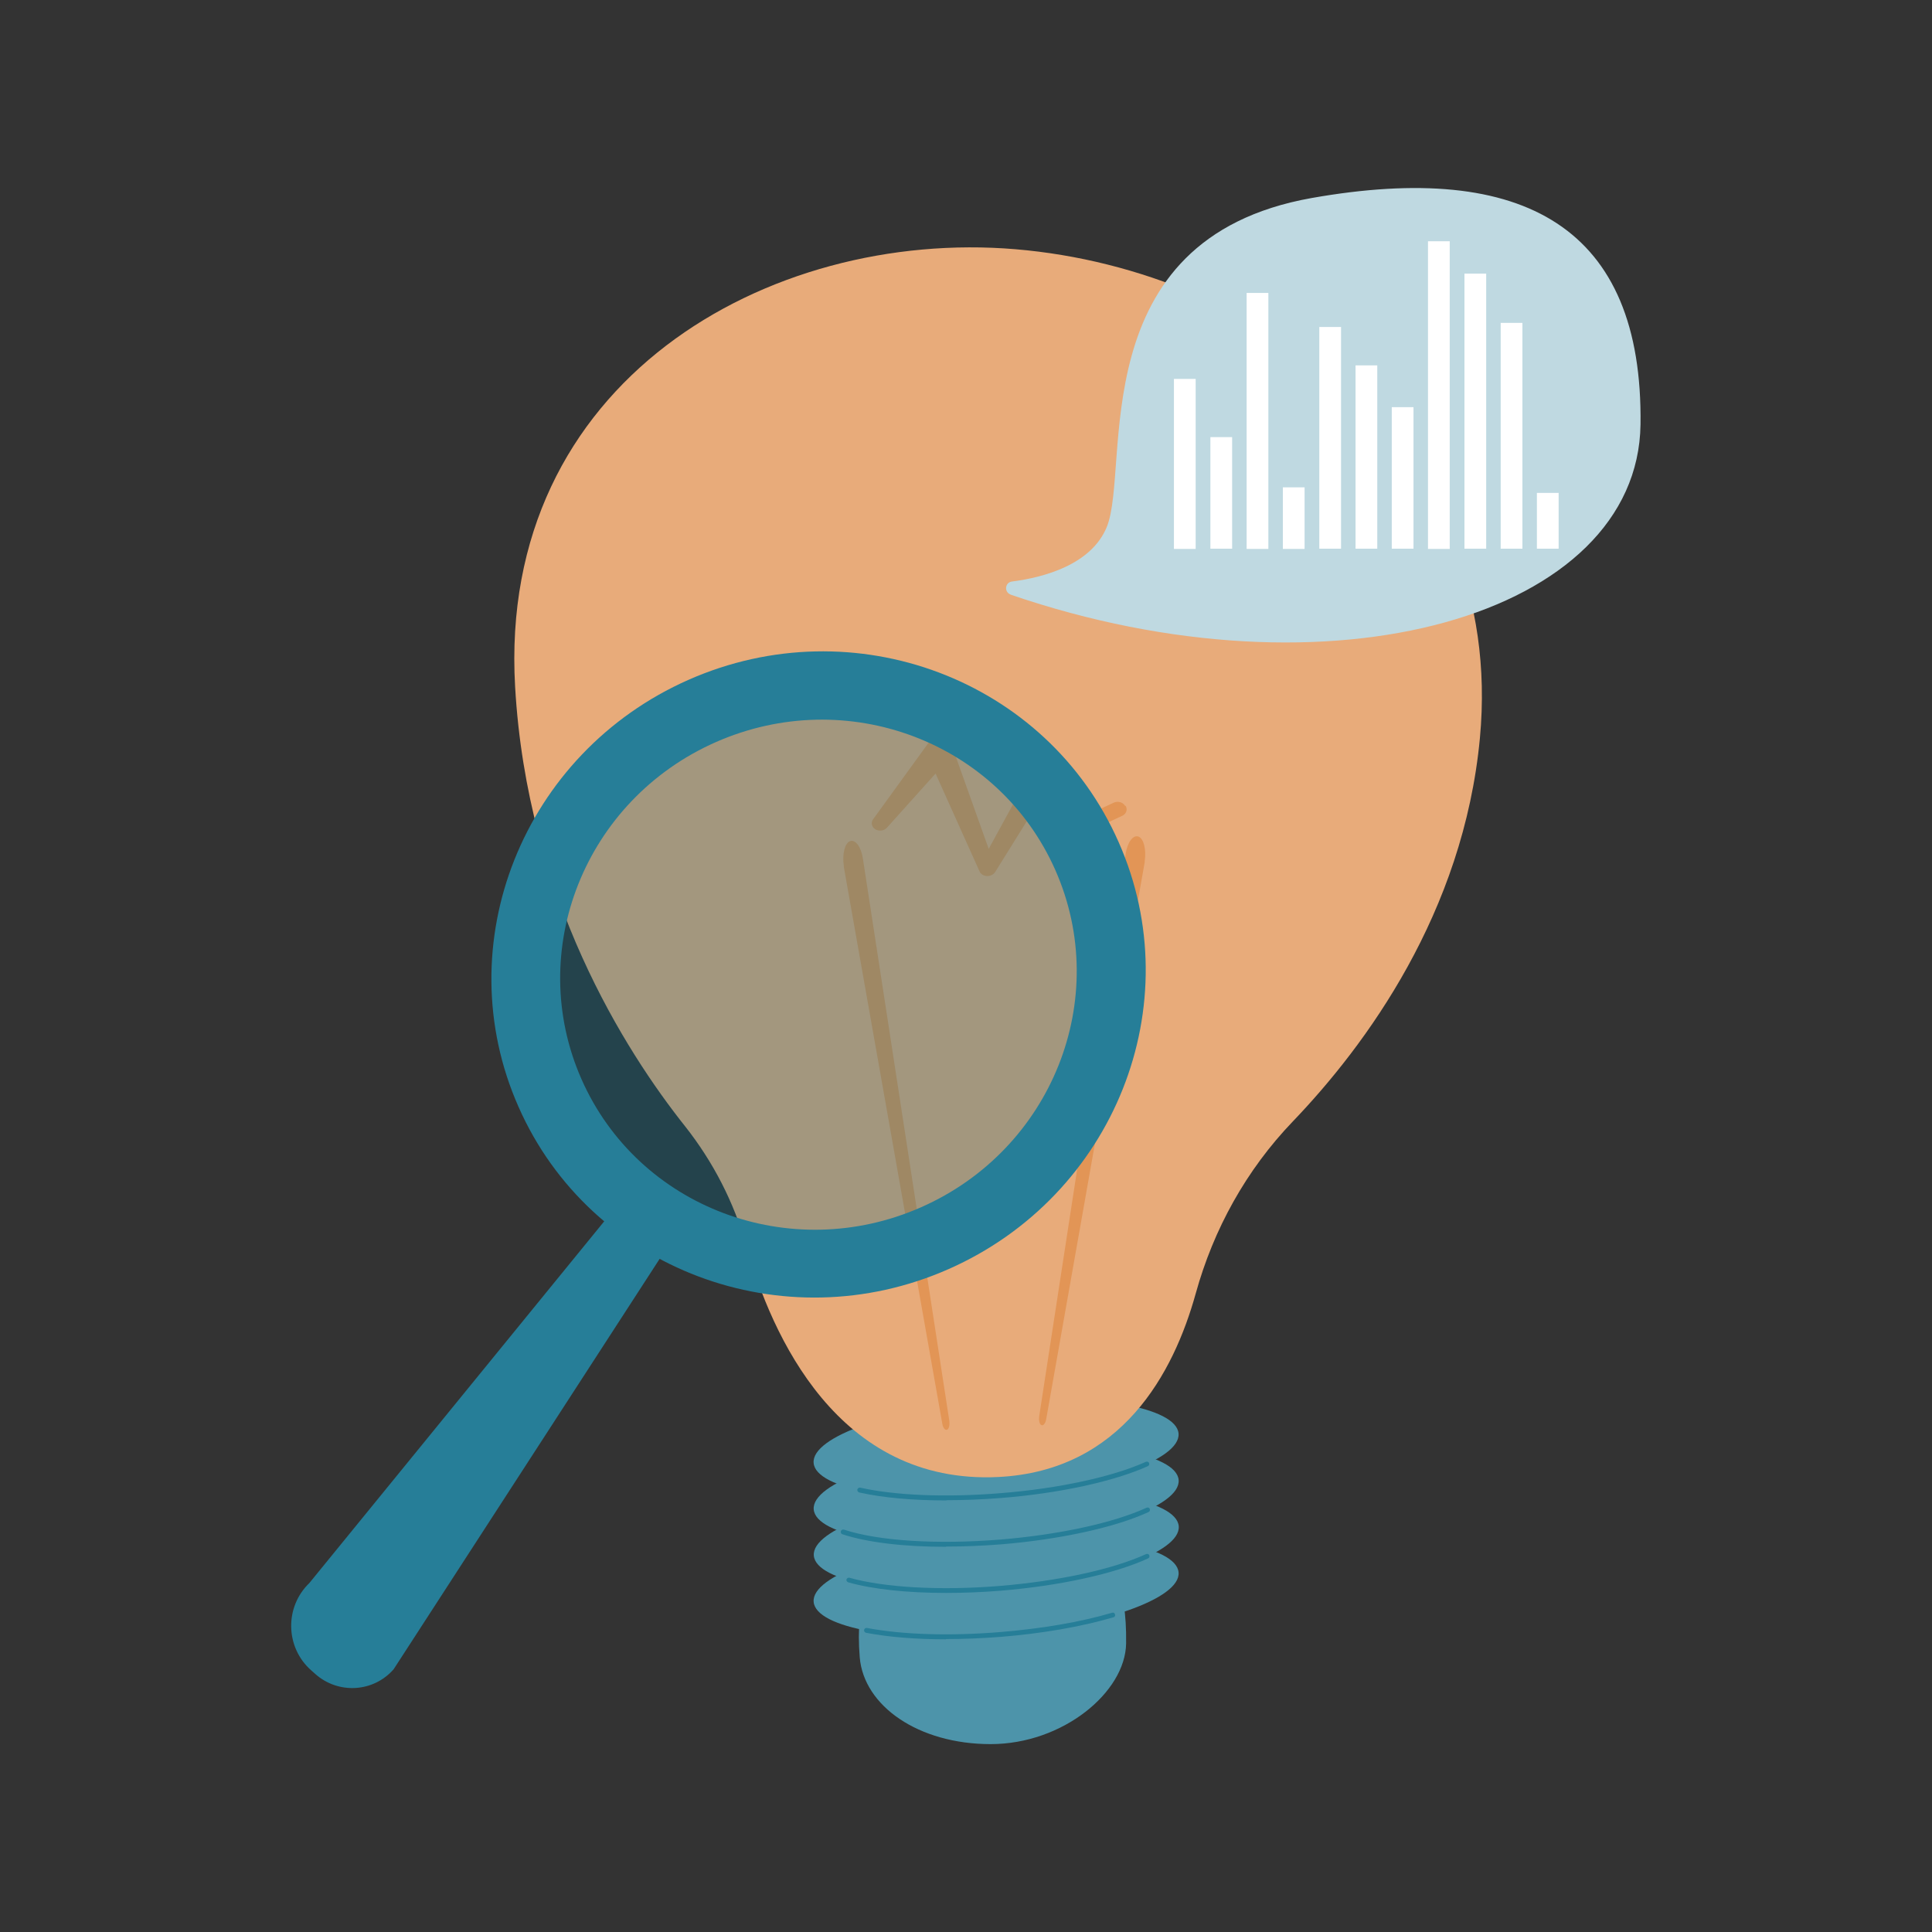<?xml version="1.0" encoding="UTF-8"?> <svg xmlns="http://www.w3.org/2000/svg" id="Layer_1" version="1.1" viewBox="0 0 800 800"><rect x="0" y="0" width="800" height="800" fill="#333333" stroke="none"/><defs><style> .st0 { fill: #bfd9e1; } .st1 { fill: #4d94aa; } .st2 { fill: #e29556; } .st3 { fill: #267e98; } .st4 { fill: #006786; opacity: .3; } .st5 { fill: #fff; } .st6 { fill: #e8ab7a; } </style></defs><g><path class="st1" d="M466.3,680.5c-.3,20.2-26.2,41.7-56.1,41.7s-52.5-15.8-54.2-35.9c-3.9-48,24.3-47.5,54.2-47.5s56.8-8.2,56.1,41.7Z"></path><ellipse class="st1" cx="412.6" cy="657.1" rx="75.8" ry="19.8" transform="translate(-51.5 35.3) rotate(-4.6)"></ellipse><ellipse class="st1" cx="412.6" cy="638" rx="75.8" ry="19.8" transform="translate(-49.9 35.2) rotate(-4.6)"></ellipse><ellipse class="st1" cx="412.6" cy="618.8" rx="75.8" ry="19.8" transform="translate(-48.4 35.2) rotate(-4.6)"></ellipse><ellipse class="st1" cx="412.6" cy="599.6" rx="75.8" ry="19.8" transform="translate(-46.9 35.1) rotate(-4.6)"></ellipse><g><path class="st3" d="M391.7,678.8c-12.4,0-23.7-.9-33.1-2.7-.5-.1-.9-.6-.8-1.2.1-.5.6-.9,1.2-.8,14.7,2.8,34.3,3.4,55.2,1.7,17.1-1.4,33.1-4.1,46.3-8,.5-.2,1.1.1,1.2.7.2.5-.1,1.1-.7,1.2-13.3,3.9-29.4,6.7-46.7,8.1-7.8.6-15.4.9-22.6.9Z"></path><path class="st3" d="M391.9,659.6c-16.1,0-30.5-1.5-40.7-4.4-.5-.2-.8-.7-.7-1.2.2-.5.7-.8,1.2-.7,14.5,4.1,37.8,5.4,62.3,3.4,24.3-2,46.9-6.9,60.6-13.2.5-.2,1.1,0,1.3.5.2.5,0,1.1-.5,1.3-13.9,6.4-36.8,11.4-61.3,13.4-7.6.6-15.2.9-22.4.9Z"></path><path class="st3" d="M391.7,640.5c-17.4,0-32.6-1.8-42.9-5.2-.5-.2-.8-.7-.6-1.3.2-.5.7-.8,1.3-.6,14.3,4.7,38.4,6.2,64.7,4.1,24.3-2,46.9-6.9,60.6-13.2.5-.2,1.1,0,1.3.5.2.5,0,1.1-.5,1.3-13.9,6.4-36.8,11.4-61.3,13.4-7.8.6-15.4.9-22.6.9Z"></path><path class="st3" d="M391.9,621.3c-13.8,0-26.3-1.1-36.1-3.3-.5-.1-.9-.7-.8-1.2.1-.5.7-.9,1.2-.8,14.7,3.3,35.8,4.1,58,2.3,24.1-1.9,46.6-6.8,60.3-13,.5-.2,1.1,0,1.3.5.2.5,0,1.1-.5,1.3-13.9,6.3-36.7,11.3-61,13.2-7.7.6-15.2.9-22.4.9Z"></path></g><path class="st6" d="M309,515.8c-5.1-18-13.7-34.7-25.3-49.4-24.9-31.3-65.4-95-70.4-182-7.3-126.5,104.9-189.8,207.2-181.2,102.3,8.6,203.3,84.8,192.3,202.4-6.8,72.4-47.3,127.3-77.5,158.8-19.2,20-32.8,44.5-40.2,71.3-9.1,32.7-30.6,73.4-81.8,75.9-66.3,3.2-93.8-58.6-104.3-95.9Z"></path><path class="st2" d="M430.3,586.5l35.8-232.9c.7-4.8,3.1-8,5.3-7.2,2.2.8,3.3,5.4,2.6,10.2,0,.1,0,.3,0,.4l-40.8,230.7c-.3,1.7-1.2,2.8-2,2.4-.8-.4-1.1-2-.9-3.7Z"></path><path class="st2" d="M393.1,588.4l-35.8-232.9c-.7-4.8-3.1-8-5.3-7.2-2.2.8-3.3,5.4-2.6,10.2,0,.1,0,.3,0,.4l40.8,230.7c.3,1.7,1.2,2.8,2,2.4.8-.4,1.1-2,.9-3.7Z"></path><path class="st2" d="M465.8,333.6c-.9-1.5-3-2-4.7-1.2l-19.9,9.3-6.9-19.7c-.4-1-1.2-1.9-2.4-2.4-2.3-.9-5,0-6.1,1.9h0c0,0-16.4,30-16.4,30l-15.2-42.6h0c-.4-1.1-1.2-2-2.3-2.7-2.6-1.4-5.9-.7-7.5,1.5l-22.9,31.6c-.9,1.3-.6,3,.8,4,1.5,1,3.7.8,4.9-.5l20.2-22.5,18.2,40.5h0c.3.7.8,1.2,1.6,1.6,1.7.8,3.8.2,4.8-1.2l17.5-28.1,6.6,14.2h0c0,.2.1.3.2.4.9,1.5,3,2,4.7,1.2l23.7-11.1c1.7-.8,2.3-2.6,1.4-4.1Z"></path></g><path class="st0" d="M418.5,246.2c-2.8-1-2.4-5,.5-5.4,13.3-1.7,32.9-7,39.3-22.6,10-24.6-10.8-119.2,84.8-136.2,88.2-15.6,137.3,12.3,136.2,93.8-1.1,79-128,116-260.9,70.4Z"></path><g><rect class="st5" x="486.1" y="156.9" width="9" height="70.4"></rect><rect class="st5" x="501.2" y="181" width="9" height="46.2"></rect><rect class="st5" x="516.2" y="121.3" width="9" height="106"></rect><rect class="st5" x="531.2" y="201.8" width="9" height="25.5"></rect><rect class="st5" x="546.3" y="135.4" width="9" height="91.8"></rect><rect class="st5" x="561.3" y="151.3" width="9" height="75.9"></rect><rect class="st5" x="576.3" y="168.6" width="9" height="58.6"></rect><rect class="st5" x="591.3" y="99.9" width="9" height="127.4"></rect><rect class="st5" x="606.4" y="113.3" width="9" height="113.9"></rect><rect class="st5" x="621.4" y="133.7" width="9" height="93.5"></rect><rect class="st5" x="636.4" y="204.1" width="9" height="23.1"></rect></g><g><path class="st3" d="M255.1,499.7l-127,155.8c-10.3,9.9-10,26.6.7,36.1l1.8,1.6c9.5,8.4,24,7.6,32.4-2l113.3-174.8-21.1-16.7Z"></path><ellipse class="st4" cx="338.9" cy="403.6" rx="122.1" ry="119.9" transform="translate(-134.1 171.2) rotate(-23.8)"></ellipse><path class="st3" d="M285.1,281.5c-68.6,30.3-100.2,109.5-70.4,176.8,29.7,67.4,109.5,97.5,178.1,67.2,68.6-30.3,100.2-109.5,70.4-176.8-29.7-67.4-109.5-97.5-178.1-67.2ZM381.4,499.9c-54.2,23.9-117.1.2-140.6-53-23.5-53.2,1.4-115.7,55.6-139.6,54.2-23.9,117.1-.2,140.6,53,23.5,53.2-1.4,115.7-55.6,139.6Z"></path></g></svg> 